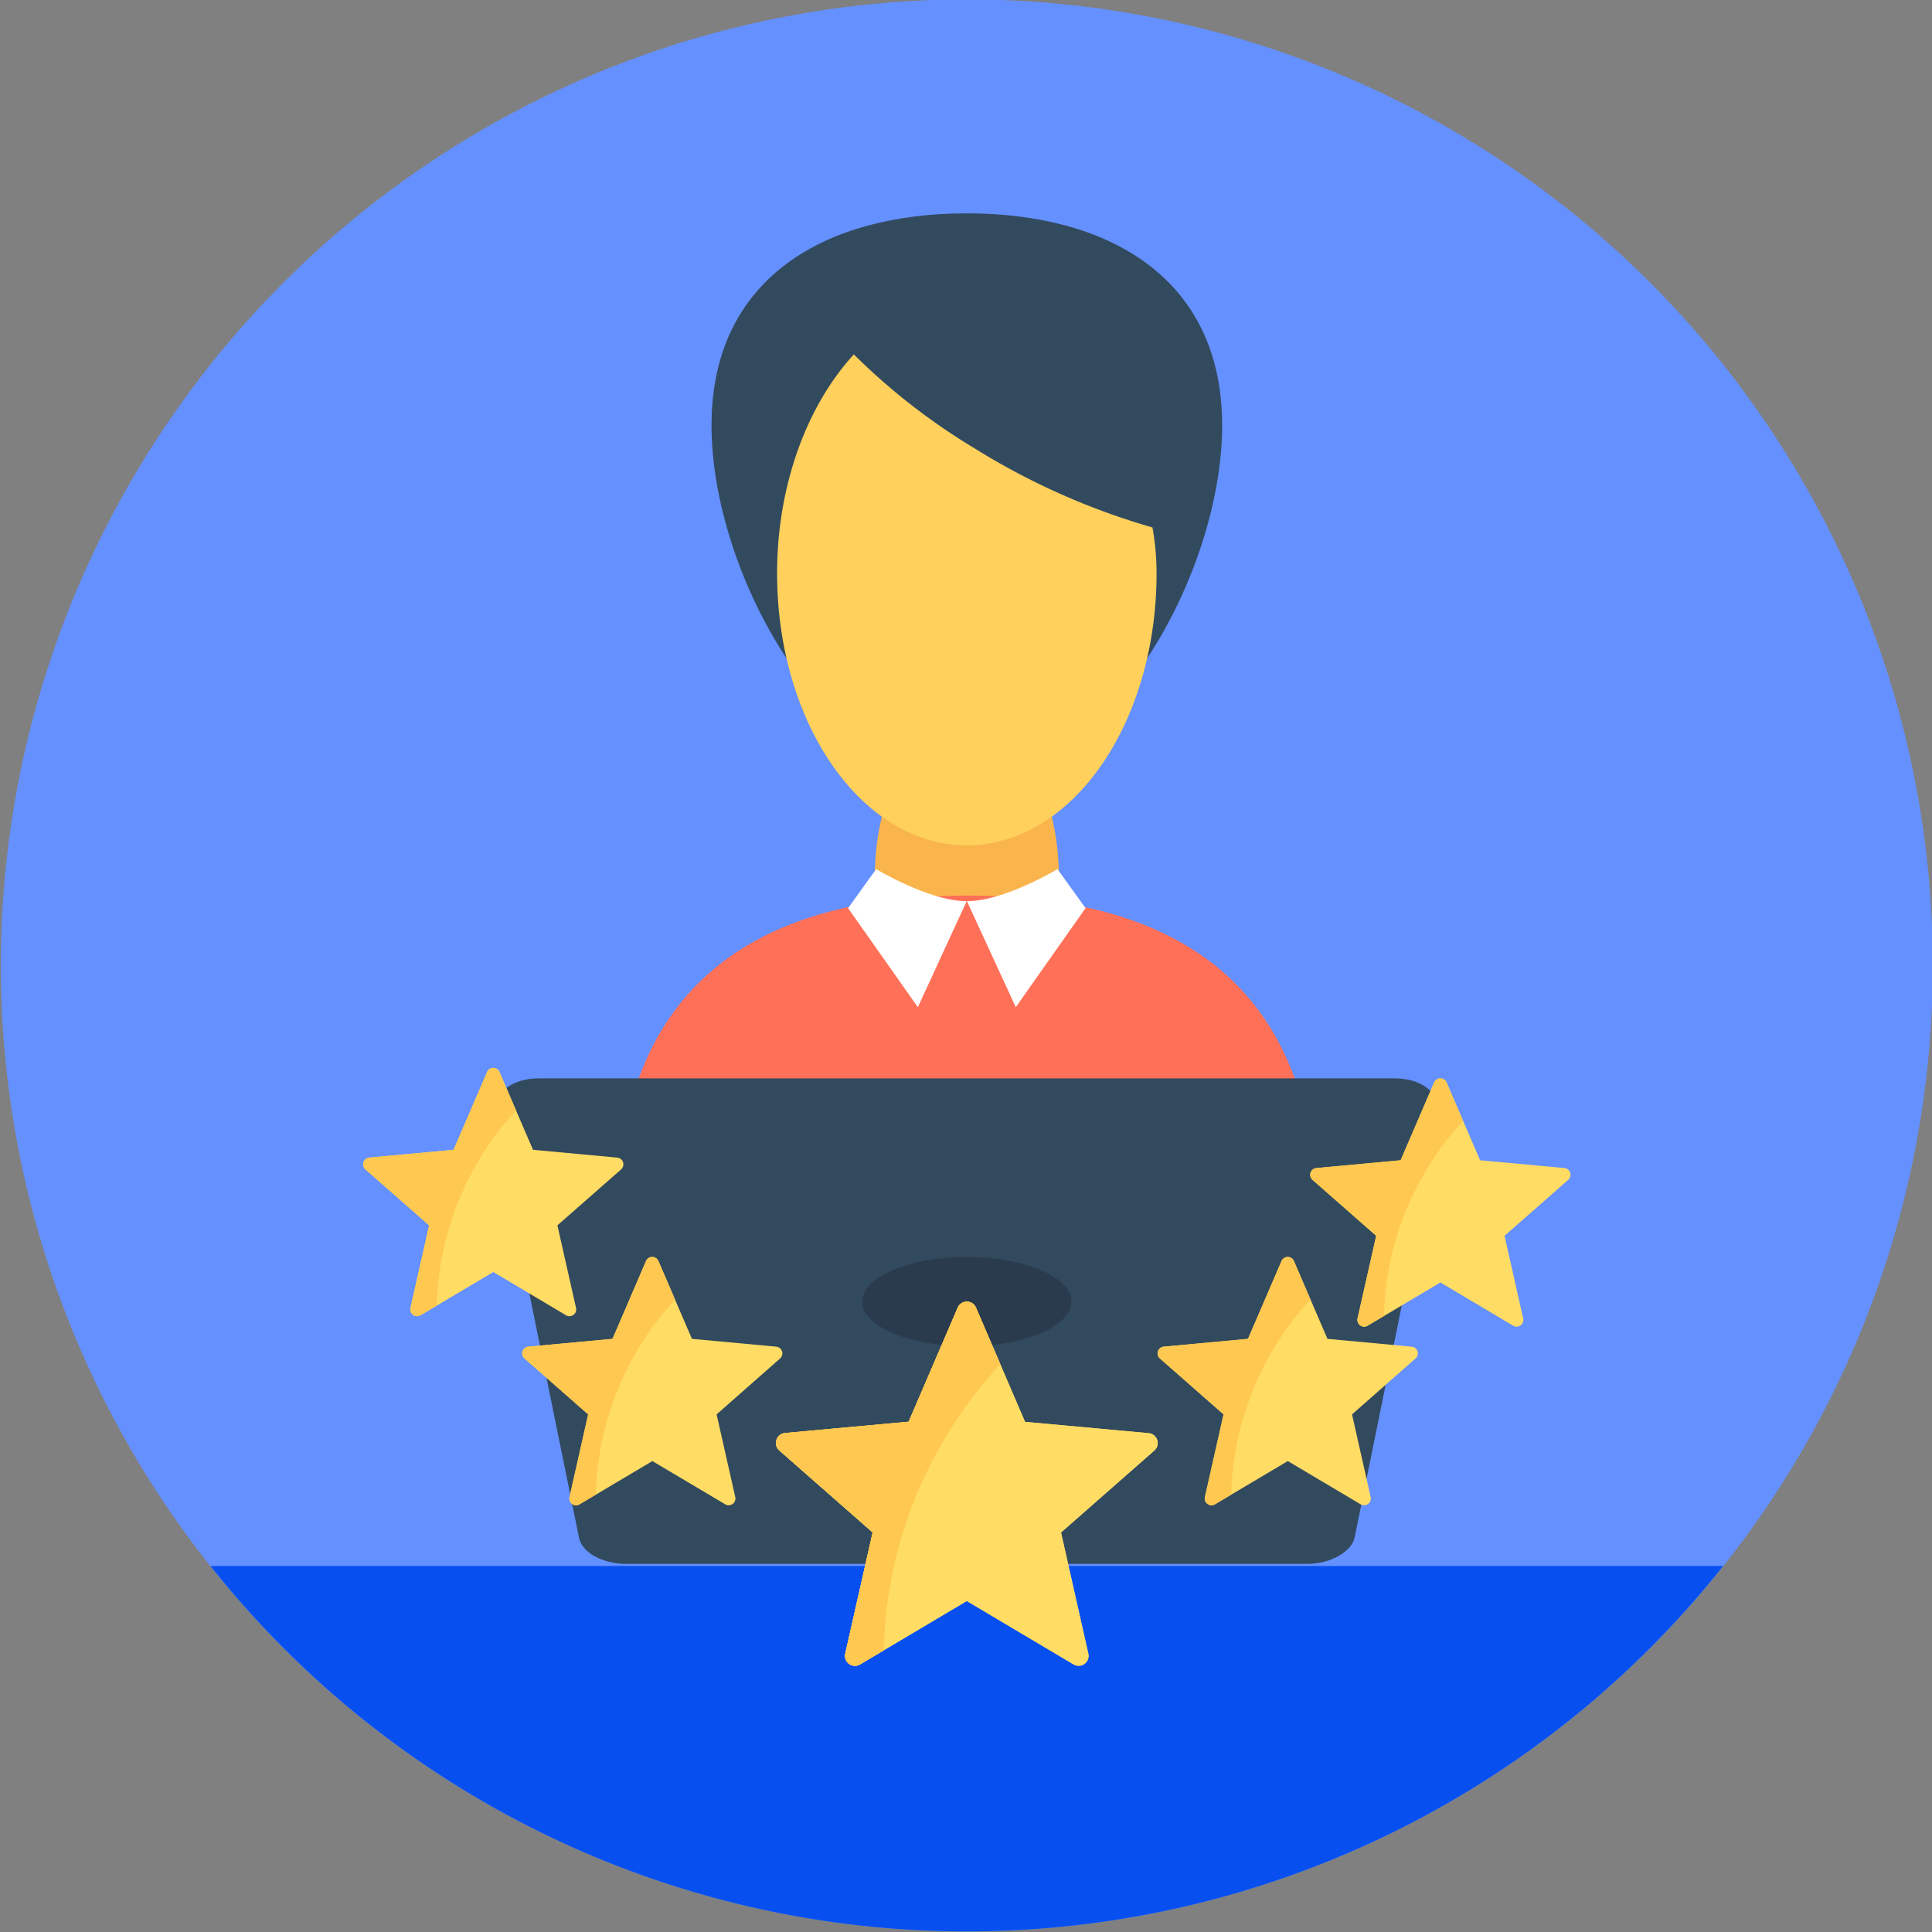 <svg id="Layer_1" data-name="Layer 1" xmlns="http://www.w3.org/2000/svg" viewBox="0 0 512 512"><rect x="0" y="0" width="512" height="512" fill="#808080" stroke="none"/><defs><style>.cls-1{fill:#6590ff;}.cls-2{fill:#0750ef;fill-rule:evenodd;}.cls-3{fill:#f9b54c;}.cls-4{fill:#ff7058;}.cls-5{fill:#fff;}.cls-6{fill:#324a5e;}.cls-7{fill:#ffd05b;}.cls-8{fill:#2b3b4e;}.cls-9{fill:#ffdc64;}.cls-10{fill:#ffc850;}</style></defs><title>Club Of Expert Technology Developers</title><circle class="cls-1" cx="256.22" cy="255.84" r="256"/><path class="cls-2" d="M55.78,415a255.84,255.84,0,0,0,400.87,0Z"/><ellipse class="cls-3" cx="256.22" cy="232.53" rx="24.4" ry="41.78"/><path class="cls-4" d="M342.37,372.3C346.43,355.66,349,339,349,323.49c0-65.81-41.41-86.15-92.81-86.15-51,0-92.81,20-92.81,86.15a191.13,191.13,0,0,0,6.66,48.81Z"/><path class="cls-5" d="M280.25,230.32s-14.05,8.5-24,8.5l12.94,28.1,18.49-26.25Z"/><path class="cls-5" d="M232.18,230.32s14.05,8.5,24,8.5l-12.94,28.1-18.49-26.25Z"/><path class="cls-6" d="M323.88,112.74c0,39.19-30.32,93.91-67.66,93.91s-67.66-54.72-67.66-93.91,30.32-56.2,67.66-56.2S323.88,73.54,323.88,112.74Z"/><path class="cls-7" d="M306.5,151.93c0,39.93-22.55,72.1-50.28,72.1s-50.28-32.17-50.28-72.1c0-23.66,8.13-44.74,20.34-58a169.06,169.06,0,0,0,31.8,24.77,186.64,186.64,0,0,0,47.33,21.08A68.08,68.08,0,0,1,306.5,151.93Z"/><path class="cls-6" d="M346.43,414.45H166c-6.29,0-11.83-3-12.57-7L130.87,296.5c-1.11-5.92,4.07-10.72,11.83-10.72h227c7.76,0,12.94,4.81,11.83,10.72L359,407.42C358.27,411.12,352.72,414.45,346.43,414.45Z"/><ellipse class="cls-8" cx="256.22" cy="344.94" rx="27.73" ry="11.83"/><path class="cls-9" d="M304.44,379.81l-32.79-3-13-30.24a2.63,2.63,0,0,0-4.83,0l-13,30.24-32.79,3a2.63,2.63,0,0,0-1.49,4.59l24.74,21.73L224,438.25a2.63,2.63,0,0,0,3.9,2.84l28.31-16.81,28.31,16.81a2.63,2.63,0,0,0,3.9-2.84l-7.24-32.12,24.74-21.73A2.63,2.63,0,0,0,304.44,379.81Z"/><path class="cls-10" d="M258.63,346.52a2.63,2.63,0,0,0-4.83,0l-13,30.24-32.79,3a2.63,2.63,0,0,0-1.49,4.59l24.74,21.73L224,438.25a2.63,2.63,0,0,0,3.9,2.84l6.32-3.75c.87-36,17.6-61.35,30.85-75.86Z"/><path class="cls-9" d="M304.44,379.81l-32.79-3-13-30.24a2.63,2.63,0,0,0-4.83,0l-13,30.24-32.79,3a2.63,2.63,0,0,0-1.49,4.59l24.74,21.73L224,438.25a2.63,2.63,0,0,0,3.9,2.84l28.31-16.81,28.31,16.81a2.63,2.63,0,0,0,3.9-2.84l-7.24-32.12,24.74-21.73A2.63,2.63,0,0,0,304.44,379.81Z"/><path class="cls-10" d="M258.63,346.52a2.63,2.63,0,0,0-4.83,0l-13,30.24-32.79,3a2.63,2.63,0,0,0-1.49,4.59l24.74,21.73L224,438.25a2.63,2.63,0,0,0,3.9,2.84l6.32-3.75c.87-36,17.6-61.35,30.85-75.86Z"/><path class="cls-9" d="M374.14,356.88l-22.35-2.07-8.88-20.62a1.79,1.79,0,0,0-3.29,0l-8.88,20.62-22.35,2.07a1.79,1.79,0,0,0-1,3.13l16.87,14.82-4.94,21.9a1.79,1.79,0,0,0,2.66,1.93l19.3-11.46,19.3,11.46a1.79,1.79,0,0,0,2.66-1.93l-4.94-21.9L375.15,360A1.79,1.79,0,0,0,374.14,356.88Z"/><path class="cls-10" d="M342.9,334.19a1.79,1.79,0,0,0-3.29,0l-8.88,20.62-22.35,2.07a1.79,1.79,0,0,0-1,3.13l16.87,14.82-4.94,21.9a1.79,1.79,0,0,0,2.66,1.93l4.31-2.56a79,79,0,0,1,21-51.72Z"/><path class="cls-9" d="M414.59,309.55l-22.35-2.07-8.88-20.62a1.79,1.79,0,0,0-3.29,0l-8.88,20.62-22.35,2.07a1.79,1.79,0,0,0-1,3.13l16.87,14.82-4.94,21.9a1.79,1.79,0,0,0,2.66,1.93l19.3-11.46L401,351.33a1.79,1.79,0,0,0,2.66-1.93l-4.94-21.9,16.87-14.82A1.79,1.79,0,0,0,414.59,309.55Z"/><path class="cls-10" d="M383.35,286.86a1.79,1.79,0,0,0-3.29,0l-8.88,20.62-22.35,2.07a1.79,1.79,0,0,0-1,3.13l16.87,14.82-4.94,21.9a1.79,1.79,0,0,0,2.66,1.93l4.31-2.56a79,79,0,0,1,21-51.72Z"/><path class="cls-9" d="M205.72,356.88l-22.35-2.07-8.88-20.62a1.79,1.79,0,0,0-3.29,0l-8.88,20.62L140,356.88a1.79,1.79,0,0,0-1,3.13l16.87,14.82-4.94,21.9a1.79,1.79,0,0,0,2.66,1.93l19.3-11.46,19.3,11.46a1.79,1.79,0,0,0,2.66-1.93l-4.94-21.9L206.74,360A1.79,1.79,0,0,0,205.72,356.88Z"/><path class="cls-10" d="M174.49,334.19a1.79,1.79,0,0,0-3.29,0l-8.88,20.62L140,356.88a1.79,1.79,0,0,0-1,3.13l16.87,14.82-4.94,21.9a1.79,1.79,0,0,0,2.66,1.93l4.31-2.56a79,79,0,0,1,21-51.72Z"/><path class="cls-9" d="M163.6,306.78l-22.35-2.07-8.88-20.62a1.79,1.79,0,0,0-3.29,0l-8.88,20.62-22.35,2.07a1.79,1.79,0,0,0-1,3.13l16.87,14.82-4.94,21.9a1.79,1.79,0,0,0,2.66,1.93l19.3-11.46L150,348.56a1.79,1.79,0,0,0,2.66-1.93l-4.94-21.9,16.87-14.82A1.79,1.79,0,0,0,163.6,306.78Z"/><path class="cls-10" d="M132.37,284.09a1.79,1.79,0,0,0-3.29,0l-8.88,20.62-22.35,2.07a1.79,1.79,0,0,0-1,3.13l16.87,14.82-4.94,21.9a1.79,1.79,0,0,0,2.66,1.93l4.31-2.56a79,79,0,0,1,21-51.72Z"/></svg>